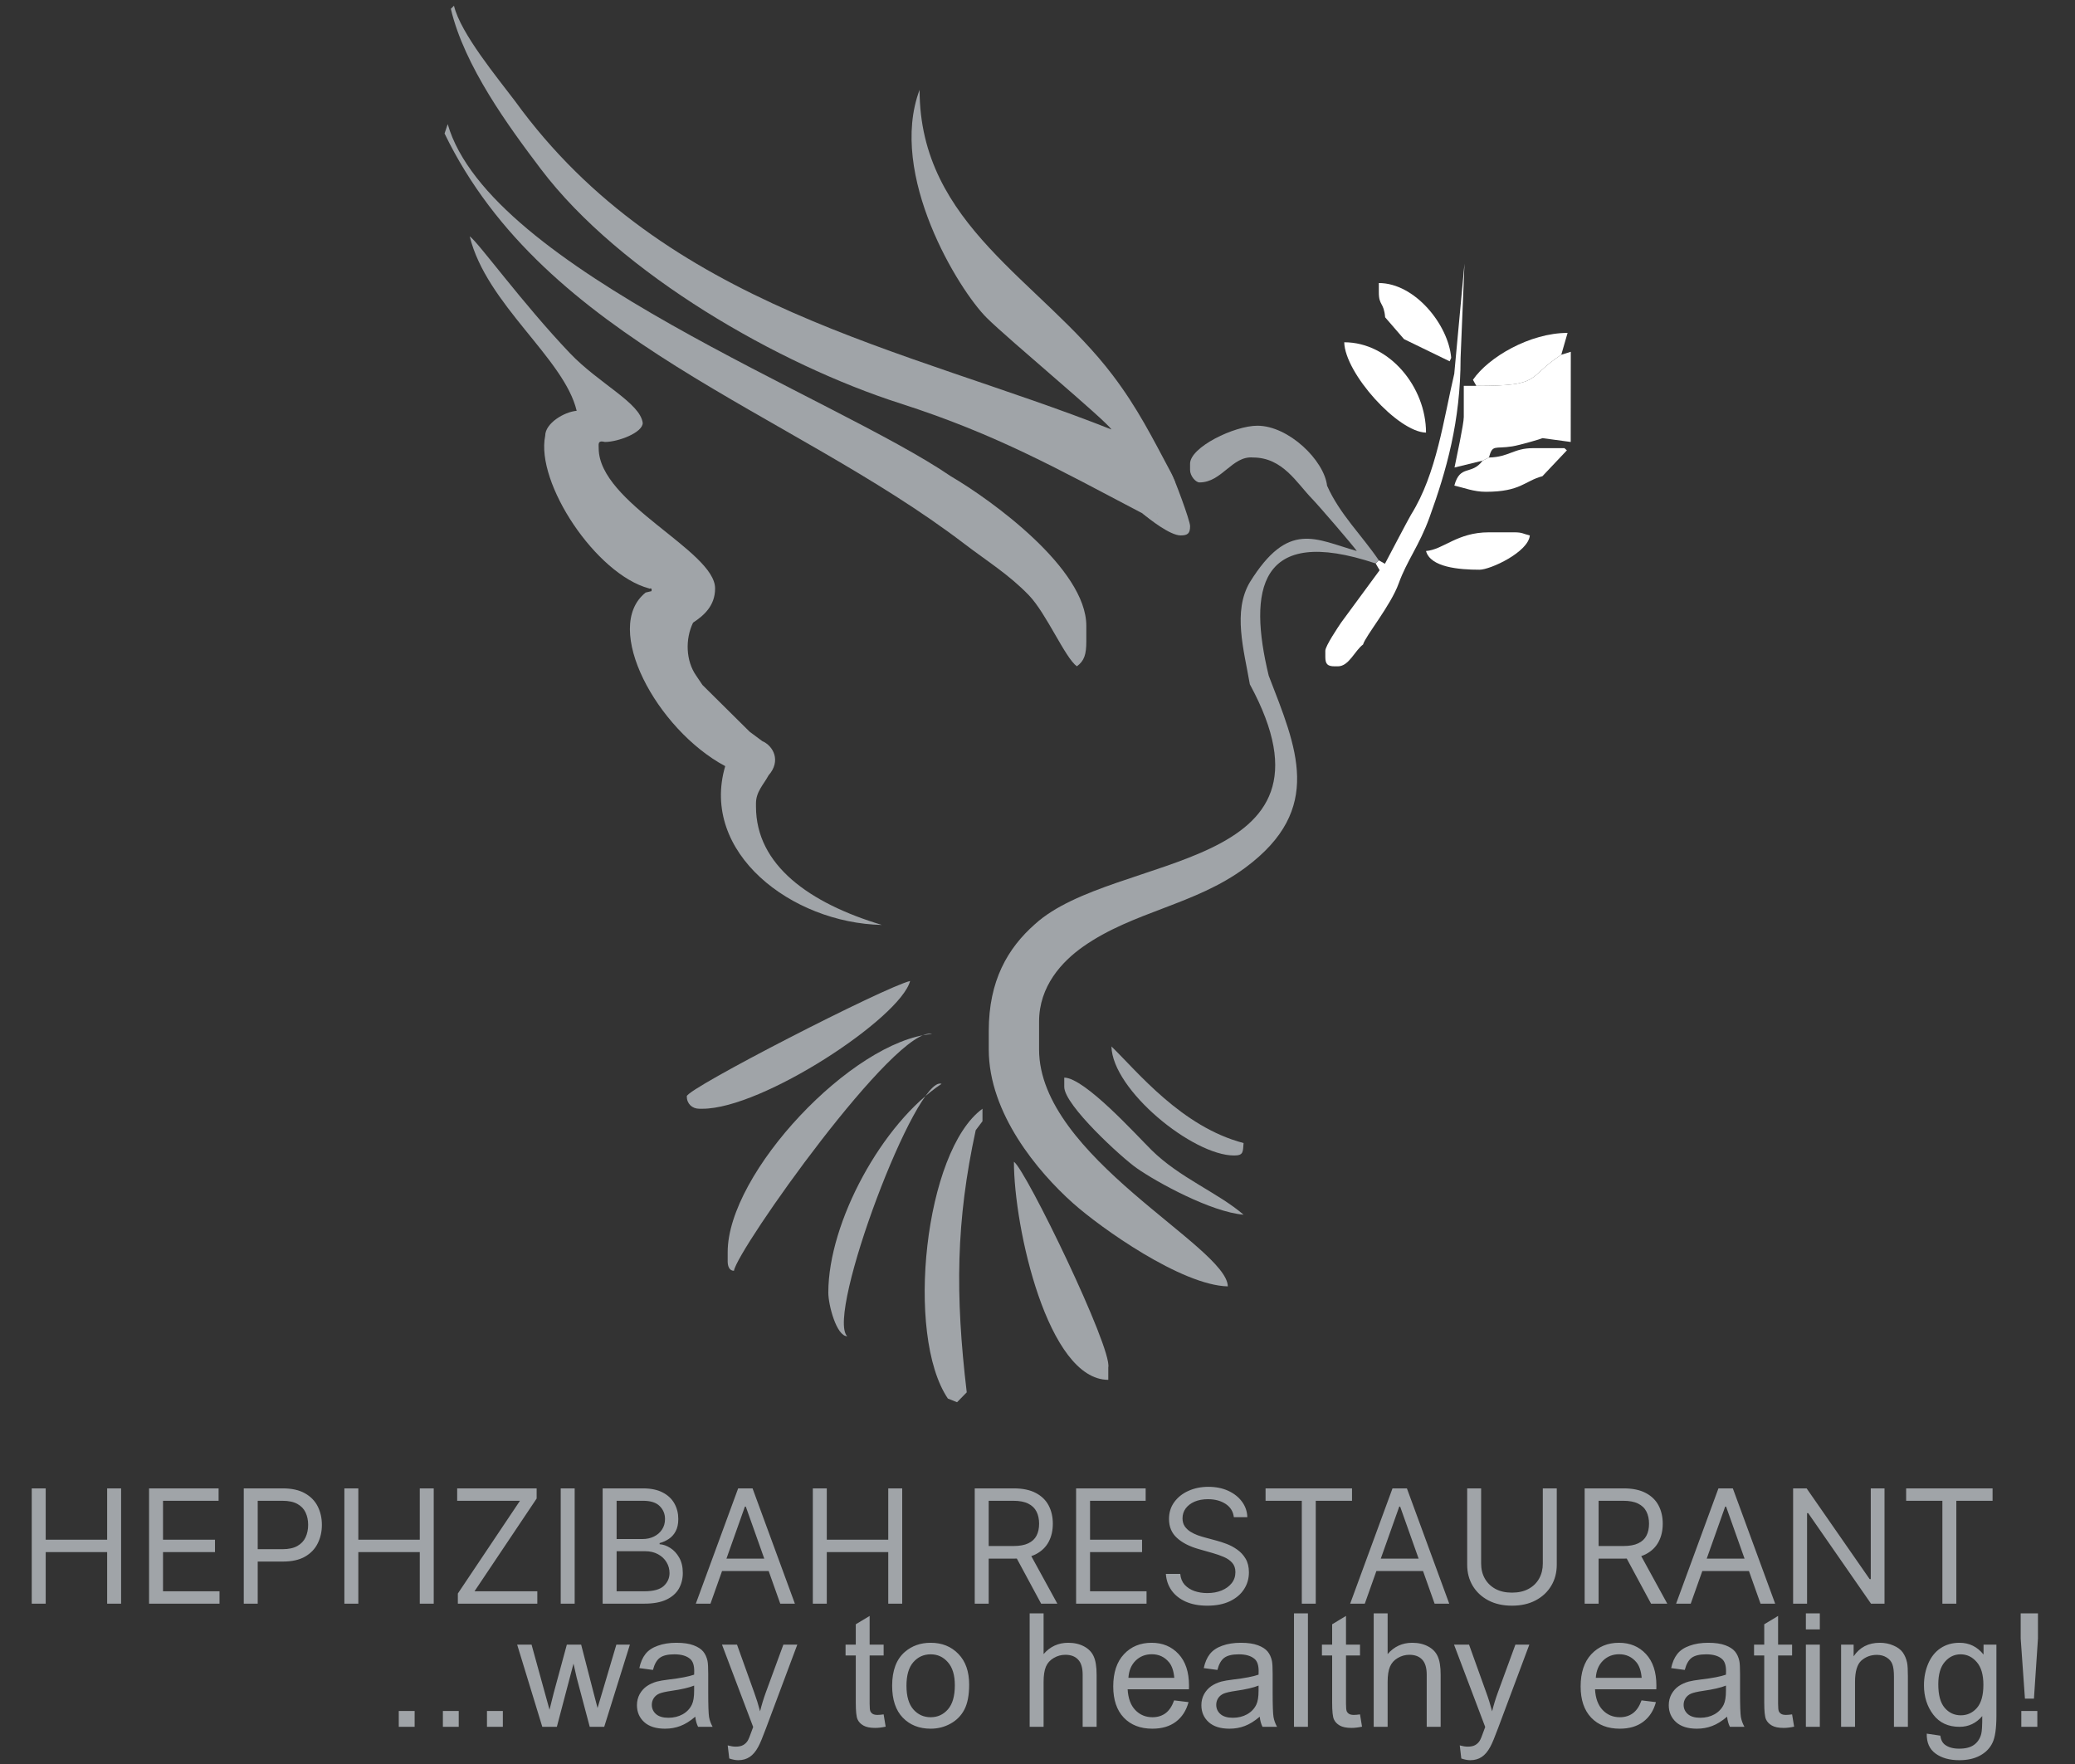 <svg width="80" height="68" viewBox="0 0 80 68" fill="none" xmlns="http://www.w3.org/2000/svg">
<rect x="0" y="0" width="80" height="68" fill="#333333" stroke="none"/>
<path fill-rule="evenodd" clip-rule="evenodd" d="M53.403 12.232L54.131 13.073L55.89 13.928L55.95 13.794C55.843 12.52 54.552 10.911 53.16 10.911V11.271C53.16 11.792 53.353 11.642 53.403 12.232Z" fill="white"/>
<path fill-rule="evenodd" clip-rule="evenodd" d="M54.979 16.677C54.979 14.92 53.569 13.194 51.826 13.194C51.853 14.388 53.893 16.653 54.979 16.677Z" fill="white"/>
<path fill-rule="evenodd" clip-rule="evenodd" d="M56.92 14.875C59.477 14.875 58.811 14.591 60.194 13.674L60.437 12.833C58.983 12.833 57.383 13.77 56.788 14.641L56.92 14.876V14.875Z" fill="white"/>
<path fill-rule="evenodd" clip-rule="evenodd" d="M60.194 13.673C58.81 14.591 59.477 14.874 56.92 14.874H56.435V16.075C56.435 16.346 56.148 17.671 56.078 18.022L57.162 17.757L57.405 17.637C57.546 17.115 57.622 17.316 58.304 17.207C58.602 17.159 59.44 16.913 59.471 16.89L60.558 17.037L60.561 13.561L60.194 13.675V13.673Z" fill="white"/>
<path fill-rule="evenodd" clip-rule="evenodd" d="M57.405 17.637L57.162 17.757C56.732 18.339 56.295 17.887 56.071 18.718C56.462 18.809 56.823 18.958 57.283 18.958C58.631 18.958 58.775 18.541 59.467 18.357L60.41 17.36L60.316 17.276H59.103C58.352 17.276 58.184 17.619 57.405 17.637V17.637Z" fill="white"/>
<path fill-rule="evenodd" clip-rule="evenodd" d="M44.064 19.799C44.317 20.018 45.113 20.64 45.519 20.64C45.798 20.64 45.883 20.557 45.883 20.28C45.883 20.064 45.262 18.404 45.156 18.238L44.601 19.822L44.064 19.799L44.064 19.799ZM17.139 5.145C21.029 13.175 30.416 15.799 37.185 20.967C38.073 21.645 38.899 22.148 39.671 22.95C40.344 23.65 41.061 25.354 41.517 25.685C41.806 25.476 41.882 25.223 41.882 24.724V24.123C41.882 21.922 38.229 19.279 36.663 18.362C32.172 15.289 18.868 10.371 17.261 4.785L17.14 5.145H17.139Z" fill="#A0A4A8"/>
<path fill-rule="evenodd" clip-rule="evenodd" d="M57.041 21.962C57.465 21.962 58.928 21.277 58.981 20.64C58.71 20.577 58.703 20.52 58.375 20.52H57.404C56.174 20.52 55.656 21.185 54.979 21.241C55.148 21.868 56.252 21.962 57.041 21.962H57.041Z" fill="white"/>
<path fill-rule="evenodd" clip-rule="evenodd" d="M56.071 14.395C55.658 16.148 55.389 18.262 54.406 19.832C54.318 19.972 53.403 21.719 53.395 21.732L53.159 21.601L53.038 21.721L53.19 21.982L51.704 24.003C51.595 24.165 51.097 24.901 51.097 25.085V25.325C51.097 25.601 51.181 25.686 51.461 25.686H51.582C52.01 25.686 52.236 25.074 52.552 24.845C52.639 24.523 53.618 23.347 53.928 22.484C54.242 21.612 54.722 21.027 55.116 19.937C55.761 18.152 56.312 16.25 56.312 13.794L56.462 10.164L56.069 14.395L56.071 14.395Z" fill="white"/>
<path fill-rule="evenodd" clip-rule="evenodd" d="M33.997 35.654C31.211 34.818 29.146 33.353 29.146 31.09V30.97C29.146 30.517 29.441 30.244 29.631 29.889C30.125 29.331 29.814 28.752 29.388 28.568L28.903 28.208L27.084 26.406L26.841 26.046C26.439 25.472 26.414 24.636 26.72 24.003C27.131 23.731 27.57 23.359 27.57 22.683C27.57 21.228 23.082 19.395 23.082 17.277C23.088 17.144 23.019 16.959 23.324 17.037C23.834 17.037 24.78 16.677 24.78 16.304C24.678 15.525 23.092 14.79 21.968 13.61C20.137 11.688 18.422 9.317 18.109 9.11C18.754 11.739 21.754 13.812 22.233 15.836C21.753 15.876 21.02 16.316 21.02 16.797C20.644 18.61 22.969 22.132 25.023 22.683C25.023 22.718 25.154 22.611 25.118 22.788L24.892 22.842C23.199 24.192 25.317 28.121 27.96 29.534C26.982 32.862 30.511 35.58 33.997 35.655V35.654Z" fill="#A0A4A8"/>
<path fill-rule="evenodd" clip-rule="evenodd" d="M26.478 42.261C26.478 42.542 26.679 42.741 26.963 42.741H27.084C29.399 42.741 34.704 39.247 35.089 37.816C34.132 38.037 26.478 41.962 26.478 42.261Z" fill="#A0A4A8"/>
<path fill-rule="evenodd" clip-rule="evenodd" d="M47.581 44.543C47.948 44.543 47.917 44.402 47.945 44.063C45.556 43.439 43.854 41.311 42.851 40.339C42.889 42.018 45.984 44.543 47.581 44.543Z" fill="#A0A4A8"/>
<path fill-rule="evenodd" clip-rule="evenodd" d="M28.055 48.266V48.627C28.055 48.824 28.127 48.987 28.297 48.987C28.425 48.165 34.568 39.482 35.938 39.859C32.861 40.112 28.055 45.212 28.055 48.267V48.266Z" fill="#A0A4A8"/>
<path fill-rule="evenodd" clip-rule="evenodd" d="M41.032 41.9C41.032 42.602 43.243 44.623 43.819 45.026C44.636 45.599 46.71 46.724 47.945 46.825C46.953 45.971 45.488 45.411 44.397 44.334C43.802 43.746 41.831 41.558 41.032 41.54V41.901V41.9Z" fill="#A0A4A8"/>
<path fill-rule="evenodd" clip-rule="evenodd" d="M48.188 26.381C52.151 33.682 42.977 32.836 39.906 35.621C38.845 36.555 38.121 37.81 38.121 39.738V40.459C38.121 42.915 40.01 45.168 41.363 46.376C42.435 47.334 45.556 49.548 47.338 49.588C47.303 48.042 40.061 44.59 40.061 40.459V39.378C40.061 38.015 40.944 37.065 41.757 36.493C43.684 35.134 46.07 34.89 48.017 33.444C51.066 31.181 49.98 28.815 48.914 26.045C48.12 22.76 48.504 20.204 53.038 21.721L53.159 21.6C52.51 20.64 51.653 19.824 51.164 18.723C51.053 17.748 49.682 16.411 48.477 16.411C47.587 16.411 45.882 17.238 45.882 17.876V18.117C45.882 18.348 46.099 18.597 46.246 18.597C47.111 18.597 47.503 17.564 48.308 17.636C49.454 17.636 49.991 18.616 50.584 19.225C50.825 19.471 52.169 21.031 52.31 21.24C50.718 20.793 49.677 20.045 48.188 22.442C47.521 23.567 47.955 25.044 48.187 26.38L48.188 26.381Z" fill="#A0A4A8"/>
<path fill-rule="evenodd" clip-rule="evenodd" d="M42.729 53.191V52.711C42.889 51.978 39.567 45.121 39.091 44.783C39.091 47.325 40.396 53.191 42.729 53.191Z" fill="#A0A4A8"/>
<path fill-rule="evenodd" clip-rule="evenodd" d="M31.935 49.828C31.935 50.314 32.254 51.51 32.663 51.51C31.822 50.692 35.333 41.402 36.301 41.781C34.022 43.292 31.935 47.11 31.935 49.828Z" fill="#A0A4A8"/>
<path fill-rule="evenodd" clip-rule="evenodd" d="M36.544 53.912L36.899 54.054L37.272 53.672C36.822 49.898 36.858 47.066 37.618 43.568L37.879 43.222V42.741C35.646 44.36 34.89 51.466 36.544 53.912Z" fill="#A0A4A8"/>
<path fill-rule="evenodd" clip-rule="evenodd" d="M19.856 3.896C19.204 3.029 17.753 1.285 17.503 0.22L17.382 0.34C17.903 2.555 19.622 4.891 20.851 6.515C23.922 10.574 30.06 14.063 34.706 15.551C38.443 16.748 40.837 18.109 44.03 19.781L44.466 20.092L45.298 18.562L45.149 18.258L45.157 18.238C44.413 16.846 43.866 15.74 42.901 14.466C40.136 10.812 35.454 8.688 35.454 3.463C34.227 6.732 36.963 11.183 38.046 12.255C38.905 13.106 42.585 16.162 42.852 16.556C34.926 13.417 25.634 11.876 19.857 3.897L19.856 3.896Z" fill="#A0A4A8"/>
<path d="M15.374 66.567V65.956H15.986V66.567H15.374ZM17.075 66.567V65.956H17.686V66.567H17.075ZM18.775 66.567V65.956H19.387V66.567H18.775ZM20.908 66.567L19.939 63.399H20.494L20.998 65.228L21.186 65.908C21.194 65.874 21.248 65.656 21.35 65.254L21.854 63.399H22.406L22.88 65.237L23.038 65.842L23.22 65.231L23.763 63.399H24.285L23.295 66.567H22.737L22.233 64.67L22.111 64.13L21.469 66.567H20.908ZM26.806 66.176C26.608 66.345 26.416 66.465 26.231 66.534C26.048 66.604 25.851 66.639 25.64 66.639C25.292 66.639 25.024 66.554 24.837 66.385C24.65 66.214 24.557 65.996 24.557 65.732C24.557 65.577 24.592 65.436 24.661 65.308C24.733 65.179 24.826 65.076 24.939 64.998C25.054 64.92 25.183 64.862 25.327 64.822C25.432 64.794 25.591 64.767 25.804 64.741C26.238 64.69 26.557 64.628 26.762 64.556C26.764 64.483 26.765 64.436 26.765 64.416C26.765 64.197 26.714 64.043 26.613 63.954C26.475 63.832 26.271 63.772 26.001 63.772C25.748 63.772 25.561 63.816 25.44 63.906C25.321 63.993 25.232 64.15 25.174 64.374L24.649 64.303C24.697 64.078 24.776 63.897 24.885 63.76C24.994 63.62 25.153 63.514 25.36 63.441C25.566 63.365 25.806 63.327 26.078 63.327C26.349 63.327 26.569 63.359 26.738 63.423C26.907 63.486 27.031 63.567 27.111 63.664C27.19 63.76 27.246 63.881 27.278 64.028C27.296 64.12 27.305 64.285 27.305 64.523V65.24C27.305 65.739 27.316 66.055 27.337 66.188C27.361 66.32 27.407 66.446 27.475 66.567H26.914C26.858 66.456 26.822 66.326 26.806 66.176ZM26.762 64.977C26.567 65.057 26.274 65.124 25.885 65.18C25.664 65.212 25.508 65.248 25.416 65.287C25.325 65.327 25.254 65.386 25.204 65.463C25.155 65.539 25.13 65.623 25.13 65.717C25.13 65.86 25.183 65.979 25.291 66.075C25.4 66.17 25.559 66.218 25.768 66.218C25.975 66.218 26.159 66.173 26.32 66.084C26.481 65.992 26.6 65.868 26.675 65.711C26.733 65.59 26.762 65.411 26.762 65.174V64.977ZM28.116 67.787L28.056 67.283C28.174 67.315 28.276 67.331 28.364 67.331C28.483 67.331 28.579 67.311 28.65 67.271C28.722 67.231 28.78 67.176 28.826 67.104C28.86 67.05 28.915 66.917 28.99 66.704C29 66.675 29.016 66.631 29.038 66.573L27.836 63.399H28.415L29.074 65.234C29.159 65.466 29.236 65.711 29.304 65.968C29.365 65.721 29.439 65.48 29.524 65.246L30.202 63.399H30.739L29.533 66.621C29.404 66.969 29.304 67.209 29.232 67.34C29.137 67.517 29.027 67.646 28.904 67.728C28.78 67.811 28.633 67.853 28.462 67.853C28.359 67.853 28.244 67.831 28.116 67.787ZM34.068 66.087L34.146 66.561C33.995 66.593 33.859 66.609 33.74 66.609C33.545 66.609 33.394 66.578 33.286 66.516C33.179 66.455 33.103 66.374 33.06 66.275C33.016 66.173 32.994 65.962 32.994 65.639V63.816H32.6V63.399H32.994V62.614L33.528 62.292V63.399H34.068V63.816H33.528V65.669C33.528 65.822 33.537 65.921 33.555 65.965C33.575 66.008 33.606 66.043 33.647 66.069C33.691 66.095 33.753 66.108 33.832 66.108C33.892 66.108 33.971 66.101 34.068 66.087ZM34.396 64.983C34.396 64.396 34.559 63.962 34.886 63.679C35.158 63.444 35.49 63.327 35.882 63.327C36.318 63.327 36.674 63.47 36.95 63.757C37.227 64.041 37.365 64.435 37.365 64.938C37.365 65.346 37.303 65.667 37.18 65.902C37.059 66.135 36.88 66.316 36.646 66.445C36.413 66.574 36.158 66.639 35.882 66.639C35.438 66.639 35.08 66.497 34.805 66.212C34.532 65.928 34.396 65.518 34.396 64.983ZM34.948 64.983C34.948 65.389 35.037 65.693 35.214 65.896C35.391 66.097 35.614 66.197 35.882 66.197C36.148 66.197 36.37 66.096 36.547 65.893C36.724 65.69 36.813 65.381 36.813 64.965C36.813 64.573 36.723 64.277 36.544 64.076C36.367 63.873 36.147 63.772 35.882 63.772C35.614 63.772 35.391 63.872 35.214 64.073C35.037 64.274 34.948 64.577 34.948 64.983ZM39.698 66.567V62.194H40.235V63.763C40.485 63.472 40.802 63.327 41.184 63.327C41.418 63.327 41.622 63.374 41.795 63.467C41.968 63.559 42.092 63.686 42.165 63.849C42.241 64.012 42.279 64.249 42.279 64.559V66.567H41.741V64.559C41.741 64.291 41.683 64.096 41.565 63.975C41.45 63.851 41.286 63.79 41.073 63.79C40.914 63.79 40.764 63.831 40.623 63.915C40.483 63.996 40.384 64.108 40.324 64.249C40.265 64.39 40.235 64.585 40.235 64.834V66.567H39.698ZM45.268 65.547L45.823 65.615C45.735 65.94 45.573 66.191 45.337 66.37C45.1 66.549 44.797 66.639 44.429 66.639C43.966 66.639 43.598 66.497 43.326 66.212C43.055 65.926 42.92 65.525 42.92 65.01C42.92 64.477 43.057 64.063 43.332 63.769C43.606 63.474 43.962 63.327 44.4 63.327C44.823 63.327 45.169 63.471 45.438 63.76C45.706 64.048 45.841 64.454 45.841 64.977C45.841 65.009 45.84 65.057 45.838 65.12H43.475C43.495 65.468 43.593 65.735 43.77 65.92C43.947 66.105 44.168 66.197 44.432 66.197C44.629 66.197 44.797 66.145 44.937 66.042C45.076 65.939 45.186 65.774 45.268 65.547ZM43.505 64.679H45.274C45.25 64.412 45.182 64.212 45.071 64.079C44.9 63.872 44.678 63.769 44.406 63.769C44.159 63.769 43.951 63.851 43.782 64.016C43.615 64.181 43.523 64.402 43.505 64.679ZM48.568 66.176C48.369 66.345 48.177 66.465 47.992 66.534C47.809 66.604 47.612 66.639 47.401 66.639C47.053 66.639 46.785 66.554 46.598 66.385C46.411 66.214 46.318 65.996 46.318 65.732C46.318 65.577 46.353 65.436 46.422 65.308C46.494 65.179 46.587 65.076 46.7 64.998C46.815 64.92 46.944 64.862 47.088 64.822C47.193 64.794 47.352 64.767 47.565 64.741C47.999 64.69 48.318 64.628 48.523 64.556C48.525 64.483 48.526 64.436 48.526 64.416C48.526 64.197 48.475 64.043 48.374 63.954C48.236 63.832 48.032 63.772 47.762 63.772C47.509 63.772 47.322 63.816 47.201 63.906C47.082 63.993 46.993 64.15 46.936 64.374L46.41 64.303C46.458 64.078 46.537 63.897 46.646 63.76C46.756 63.62 46.914 63.514 47.12 63.441C47.327 63.365 47.567 63.327 47.84 63.327C48.11 63.327 48.33 63.359 48.499 63.423C48.668 63.486 48.792 63.567 48.872 63.664C48.951 63.76 49.007 63.881 49.039 64.028C49.057 64.12 49.066 64.285 49.066 64.523V65.24C49.066 65.739 49.077 66.055 49.099 66.188C49.122 66.32 49.168 66.446 49.236 66.567H48.675C48.619 66.456 48.583 66.326 48.568 66.176ZM48.523 64.977C48.328 65.057 48.035 65.124 47.646 65.18C47.425 65.212 47.269 65.248 47.177 65.287C47.086 65.327 47.015 65.386 46.965 65.463C46.916 65.539 46.891 65.623 46.891 65.717C46.891 65.86 46.944 65.979 47.052 66.075C47.161 66.17 47.32 66.218 47.529 66.218C47.736 66.218 47.92 66.173 48.081 66.084C48.242 65.992 48.361 65.868 48.436 65.711C48.494 65.59 48.523 65.411 48.523 65.174V64.977ZM49.889 66.567V62.194H50.426V66.567H49.889ZM52.434 66.087L52.512 66.561C52.36 66.593 52.225 66.609 52.106 66.609C51.911 66.609 51.76 66.578 51.652 66.516C51.545 66.455 51.469 66.374 51.426 66.275C51.382 66.173 51.36 65.962 51.36 65.639V63.816H50.966V63.399H51.36V62.614L51.894 62.292V63.399H52.434V63.816H51.894V65.669C51.894 65.822 51.903 65.921 51.921 65.965C51.941 66.008 51.972 66.043 52.013 66.069C52.057 66.095 52.119 66.108 52.198 66.108C52.258 66.108 52.337 66.101 52.434 66.087ZM52.962 66.567V62.194H53.499V63.763C53.75 63.472 54.066 63.327 54.448 63.327C54.682 63.327 54.886 63.374 55.059 63.467C55.233 63.559 55.356 63.686 55.429 63.849C55.505 64.012 55.543 64.249 55.543 64.559V66.567H55.006V64.559C55.006 64.291 54.947 64.096 54.83 63.975C54.714 63.851 54.55 63.79 54.337 63.79C54.178 63.79 54.028 63.831 53.887 63.915C53.748 63.996 53.648 64.108 53.589 64.249C53.529 64.39 53.499 64.585 53.499 64.834V66.567H52.962ZM56.339 67.787L56.28 67.283C56.397 67.315 56.499 67.331 56.587 67.331C56.706 67.331 56.802 67.311 56.873 67.271C56.945 67.231 57.004 67.176 57.049 67.104C57.083 67.05 57.138 66.917 57.213 66.704C57.223 66.675 57.239 66.631 57.261 66.573L56.059 63.399H56.638L57.297 65.234C57.383 65.466 57.459 65.711 57.527 65.968C57.588 65.721 57.662 65.48 57.748 65.246L58.425 63.399H58.962L57.756 66.621C57.627 66.969 57.527 67.209 57.455 67.34C57.36 67.517 57.25 67.646 57.127 67.728C57.004 67.811 56.856 67.853 56.685 67.853C56.582 67.853 56.467 67.831 56.339 67.787ZM63.288 65.547L63.843 65.615C63.755 65.94 63.593 66.191 63.356 66.37C63.12 66.549 62.817 66.639 62.449 66.639C61.986 66.639 61.618 66.497 61.346 66.212C61.075 65.926 60.94 65.525 60.94 65.01C60.94 64.477 61.077 64.063 61.351 63.769C61.626 63.474 61.982 63.327 62.419 63.327C62.843 63.327 63.189 63.471 63.458 63.76C63.726 64.048 63.861 64.454 63.861 64.977C63.861 65.009 63.859 65.057 63.858 65.12H61.495C61.514 65.468 61.613 65.735 61.79 65.92C61.967 66.105 62.188 66.197 62.452 66.197C62.649 66.197 62.817 66.145 62.956 66.042C63.096 65.939 63.206 65.774 63.288 65.547ZM61.525 64.679H63.294C63.27 64.412 63.202 64.212 63.091 64.079C62.92 63.872 62.698 63.769 62.425 63.769C62.179 63.769 61.971 63.851 61.802 64.016C61.635 64.181 61.542 64.402 61.525 64.679ZM66.587 66.176C66.388 66.345 66.197 66.465 66.011 66.534C65.829 66.604 65.632 66.639 65.421 66.639C65.073 66.639 64.805 66.554 64.618 66.385C64.431 66.214 64.338 65.996 64.338 65.732C64.338 65.577 64.373 65.436 64.442 65.308C64.514 65.179 64.606 65.076 64.72 64.998C64.835 64.92 64.964 64.862 65.108 64.822C65.213 64.794 65.372 64.767 65.585 64.741C66.019 64.69 66.338 64.628 66.543 64.556C66.545 64.483 66.546 64.436 66.546 64.416C66.546 64.197 66.495 64.043 66.393 63.954C66.256 63.832 66.052 63.772 65.782 63.772C65.529 63.772 65.342 63.816 65.221 63.906C65.102 63.993 65.013 64.15 64.955 64.374L64.43 64.303C64.478 64.078 64.557 63.897 64.666 63.76C64.775 63.62 64.933 63.514 65.14 63.441C65.347 63.365 65.587 63.327 65.859 63.327C66.13 63.327 66.35 63.359 66.519 63.423C66.688 63.486 66.812 63.567 66.892 63.664C66.971 63.76 67.027 63.881 67.059 64.028C67.077 64.12 67.086 64.285 67.086 64.523V65.24C67.086 65.739 67.097 66.055 67.118 66.188C67.142 66.32 67.188 66.446 67.256 66.567H66.695C66.639 66.456 66.603 66.326 66.587 66.176ZM66.543 64.977C66.348 65.057 66.055 65.124 65.665 65.18C65.445 65.212 65.289 65.248 65.197 65.287C65.106 65.327 65.035 65.386 64.985 65.463C64.936 65.539 64.911 65.623 64.911 65.717C64.911 65.86 64.964 65.979 65.072 66.075C65.181 66.17 65.34 66.218 65.549 66.218C65.756 66.218 65.94 66.173 66.101 66.084C66.262 65.992 66.38 65.868 66.456 65.711C66.514 65.59 66.543 65.411 66.543 65.174V64.977ZM69.093 66.087L69.171 66.561C69.02 66.593 68.885 66.609 68.765 66.609C68.57 66.609 68.419 66.578 68.312 66.516C68.204 66.455 68.129 66.374 68.085 66.275C68.041 66.173 68.019 65.962 68.019 65.639V63.816H67.626V63.399H68.019V62.614L68.553 62.292V63.399H69.093V63.816H68.553V65.669C68.553 65.822 68.562 65.921 68.58 65.965C68.6 66.008 68.631 66.043 68.673 66.069C68.716 66.095 68.778 66.108 68.858 66.108C68.917 66.108 68.996 66.101 69.093 66.087ZM69.624 62.811V62.194H70.162V62.811H69.624ZM69.624 66.567V63.399H70.162V66.567H69.624ZM70.982 66.567V63.399H71.465V63.849C71.698 63.501 72.034 63.327 72.474 63.327C72.665 63.327 72.84 63.362 72.999 63.432C73.16 63.499 73.28 63.589 73.36 63.7C73.439 63.812 73.495 63.944 73.527 64.097C73.547 64.196 73.557 64.37 73.557 64.619V66.567H73.02V64.64C73.02 64.421 72.999 64.258 72.957 64.151C72.915 64.041 72.841 63.955 72.733 63.891C72.628 63.825 72.503 63.793 72.36 63.793C72.132 63.793 71.934 63.865 71.766 64.01C71.602 64.156 71.519 64.431 71.519 64.837V66.567H70.982ZM74.284 66.83L74.807 66.907C74.829 67.068 74.889 67.186 74.989 67.259C75.122 67.359 75.304 67.409 75.535 67.409C75.783 67.409 75.975 67.359 76.11 67.259C76.246 67.16 76.337 67.021 76.385 66.842C76.413 66.732 76.426 66.502 76.424 66.153C76.189 66.429 75.897 66.567 75.546 66.567C75.111 66.567 74.774 66.41 74.535 66.096C74.296 65.781 74.177 65.405 74.177 64.965C74.177 64.663 74.232 64.384 74.341 64.13C74.451 63.873 74.609 63.675 74.816 63.536C75.024 63.397 75.269 63.327 75.549 63.327C75.923 63.327 76.232 63.478 76.474 63.781V63.399H76.97V66.138C76.97 66.631 76.919 66.98 76.817 67.185C76.718 67.392 76.559 67.555 76.34 67.674C76.123 67.793 75.856 67.853 75.538 67.853C75.16 67.853 74.854 67.767 74.622 67.596C74.389 67.427 74.277 67.172 74.284 66.83ZM74.729 64.926C74.729 65.342 74.812 65.645 74.977 65.836C75.142 66.027 75.349 66.123 75.597 66.123C75.844 66.123 76.051 66.028 76.218 65.839C76.385 65.648 76.468 65.35 76.468 64.944C76.468 64.556 76.382 64.264 76.209 64.067C76.038 63.87 75.831 63.772 75.588 63.772C75.35 63.772 75.147 63.869 74.98 64.064C74.813 64.257 74.729 64.544 74.729 64.926ZM78.07 65.481L77.906 63.163V62.194H78.572V63.163L78.417 65.481H78.07ZM77.93 66.567V65.956H78.548V66.567H77.93Z" fill="#A0A4A8"/>
<path d="M1.224 61.819V57.375H1.762V59.354H4.131V57.375H4.669V61.819H4.131V59.831H1.762V61.819H1.224ZM5.747 61.819V57.375H8.428V57.853H6.285V59.354H8.289V59.831H6.285V61.342H8.463V61.819H5.747ZM9.398 61.819V57.375H10.9C11.248 57.375 11.533 57.438 11.755 57.564C11.977 57.688 12.142 57.857 12.249 58.069C12.356 58.282 12.41 58.519 12.41 58.781C12.41 59.043 12.356 59.281 12.249 59.495C12.144 59.709 11.98 59.88 11.759 60.007C11.538 60.133 11.254 60.196 10.908 60.196H9.832V59.719H10.891C11.13 59.719 11.321 59.677 11.466 59.595C11.611 59.512 11.716 59.401 11.781 59.261C11.847 59.119 11.88 58.959 11.88 58.781C11.88 58.603 11.847 58.444 11.781 58.304C11.716 58.164 11.61 58.054 11.464 57.974C11.318 57.893 11.124 57.853 10.882 57.853H9.936V61.819H9.398ZM13.277 61.819V57.375H13.815V59.354H16.184V57.375H16.722V61.819H16.184V59.831H13.815V61.819H13.277ZM17.652 61.819V61.428L20.047 57.853H17.626V57.375H20.69V57.766L18.294 61.342H20.716V61.819H17.652ZM22.156 57.375V61.819H21.618V57.375H22.156ZM23.235 61.819V57.375H24.789C25.098 57.375 25.354 57.429 25.555 57.536C25.756 57.641 25.905 57.784 26.004 57.963C26.102 58.141 26.151 58.339 26.151 58.556C26.151 58.746 26.117 58.904 26.049 59.029C25.983 59.153 25.895 59.251 25.785 59.324C25.676 59.396 25.558 59.45 25.431 59.484V59.528C25.567 59.536 25.704 59.584 25.841 59.671C25.979 59.758 26.094 59.882 26.186 60.044C26.279 60.206 26.325 60.404 26.325 60.639C26.325 60.861 26.274 61.062 26.173 61.24C26.072 61.417 25.912 61.559 25.694 61.663C25.475 61.767 25.191 61.819 24.841 61.819H23.235ZM23.773 61.342H24.841C25.192 61.342 25.442 61.273 25.59 61.138C25.738 61 25.813 60.834 25.813 60.639C25.813 60.488 25.775 60.349 25.698 60.222C25.621 60.093 25.512 59.99 25.37 59.914C25.229 59.836 25.061 59.797 24.867 59.797H23.773V61.342ZM23.773 59.328H24.771C24.933 59.328 25.08 59.296 25.21 59.233C25.341 59.169 25.446 59.079 25.522 58.964C25.6 58.848 25.639 58.712 25.639 58.556C25.639 58.36 25.571 58.195 25.435 58.059C25.299 57.921 25.084 57.853 24.789 57.853H23.773V59.328ZM27.392 61.819H26.827L28.459 57.375H29.014L30.646 61.819H30.082L28.754 58.078H28.719L27.392 61.819ZM27.6 60.083H29.874V60.56H27.6V60.083ZM31.338 61.819V57.375H31.876V59.354H34.246V57.375H34.784V61.819H34.246V59.831H31.876V61.819H31.338ZM37.58 61.819V57.375H39.081C39.428 57.375 39.713 57.434 39.936 57.553C40.159 57.67 40.324 57.832 40.431 58.037C40.538 58.242 40.591 58.476 40.591 58.738C40.591 59 40.538 59.232 40.431 59.434C40.324 59.637 40.159 59.796 39.938 59.912C39.717 60.026 39.434 60.083 39.09 60.083H37.875V59.597H39.072C39.31 59.597 39.501 59.562 39.645 59.493C39.791 59.423 39.897 59.325 39.962 59.198C40.029 59.069 40.062 58.916 40.062 58.738C40.062 58.56 40.029 58.404 39.962 58.271C39.895 58.138 39.789 58.035 39.643 57.963C39.497 57.889 39.304 57.853 39.064 57.853H38.118V61.819H37.58ZM39.671 59.823L40.765 61.819H40.14L39.064 59.823H39.671ZM41.488 61.819V57.375H44.17V57.853H42.026V59.354H44.031V59.831H42.026V61.342H44.204V61.819H41.488ZM47.57 58.486C47.544 58.266 47.438 58.096 47.253 57.974C47.068 57.853 46.841 57.792 46.572 57.792C46.375 57.792 46.203 57.824 46.055 57.887C45.909 57.951 45.795 58.038 45.712 58.15C45.631 58.261 45.591 58.388 45.591 58.529C45.591 58.648 45.619 58.75 45.675 58.836C45.733 58.919 45.807 58.989 45.897 59.046C45.986 59.101 46.081 59.147 46.179 59.183C46.277 59.217 46.368 59.245 46.45 59.267L46.901 59.389C47.017 59.419 47.146 59.461 47.288 59.515C47.431 59.568 47.568 59.641 47.698 59.734C47.829 59.825 47.938 59.942 48.023 60.085C48.108 60.228 48.151 60.404 48.151 60.612C48.151 60.853 48.088 61.07 47.962 61.263C47.838 61.457 47.656 61.611 47.416 61.726C47.177 61.84 46.887 61.897 46.545 61.897C46.227 61.897 45.952 61.846 45.719 61.743C45.487 61.64 45.305 61.497 45.172 61.313C45.041 61.13 44.966 60.916 44.949 60.673H45.504C45.519 60.841 45.575 60.98 45.673 61.09C45.773 61.198 45.899 61.279 46.051 61.333C46.204 61.385 46.369 61.411 46.545 61.411C46.751 61.411 46.935 61.378 47.099 61.311C47.262 61.243 47.392 61.149 47.487 61.029C47.583 60.908 47.63 60.766 47.63 60.604C47.63 60.456 47.589 60.336 47.507 60.244C47.424 60.151 47.316 60.076 47.181 60.018C47.047 59.96 46.901 59.91 46.745 59.866L46.198 59.71C45.851 59.61 45.576 59.468 45.374 59.282C45.171 59.097 45.07 58.855 45.07 58.556C45.07 58.307 45.137 58.09 45.272 57.905C45.408 57.718 45.59 57.573 45.819 57.471C46.049 57.367 46.305 57.315 46.589 57.315C46.875 57.315 47.13 57.366 47.353 57.468C47.575 57.57 47.752 57.709 47.882 57.885C48.014 58.062 48.083 58.262 48.09 58.486H47.57ZM48.793 57.853V57.375H52.126V57.853H50.728V61.819H50.19V57.853H48.793ZM52.619 61.819H52.055L53.687 57.375H54.242L55.874 61.819H55.31L53.982 58.078H53.947L52.619 61.819ZM52.828 60.083H55.101V60.56H52.828V60.083ZM59.482 57.375H60.02V60.317C60.02 60.621 59.949 60.892 59.806 61.131C59.664 61.368 59.463 61.556 59.204 61.693C58.946 61.829 58.642 61.897 58.293 61.897C57.944 61.897 57.641 61.829 57.382 61.693C57.123 61.556 56.922 61.368 56.779 61.131C56.637 60.892 56.566 60.621 56.566 60.317V57.375H57.104V60.274C57.104 60.491 57.152 60.684 57.247 60.853C57.343 61.021 57.479 61.154 57.655 61.25C57.833 61.346 58.046 61.394 58.293 61.394C58.541 61.394 58.753 61.346 58.931 61.25C59.109 61.154 59.245 61.021 59.339 60.853C59.434 60.684 59.482 60.491 59.482 60.274V57.375ZM61.095 61.819V57.375H62.596C62.944 57.375 63.228 57.434 63.451 57.553C63.674 57.67 63.839 57.832 63.946 58.037C64.053 58.242 64.106 58.476 64.106 58.738C64.106 59 64.053 59.232 63.946 59.434C63.839 59.637 63.675 59.796 63.453 59.912C63.232 60.026 62.949 60.083 62.605 60.083H61.39V59.597H62.588C62.825 59.597 63.016 59.562 63.16 59.493C63.307 59.423 63.412 59.325 63.477 59.198C63.544 59.069 63.577 58.916 63.577 58.738C63.577 58.56 63.544 58.404 63.477 58.271C63.411 58.138 63.304 58.035 63.158 57.963C63.012 57.889 62.819 57.853 62.579 57.853H61.633V61.819H61.095ZM63.187 59.823L64.28 61.819H63.655L62.579 59.823H63.187ZM65.185 61.819H64.621L66.253 57.375H66.808L68.44 61.819H67.876L66.548 58.078H66.513L65.185 61.819ZM65.394 60.083H67.668V60.56H65.394V60.083ZM72.656 57.375V61.819H72.135L69.714 58.33H69.67V61.819H69.132V57.375H69.653L72.083 60.873H72.126V57.375H72.656ZM73.49 57.853V57.375H76.822V57.853H75.425V61.819H74.887V57.853H73.49Z" fill="#A0A4A8"/>
</svg>
